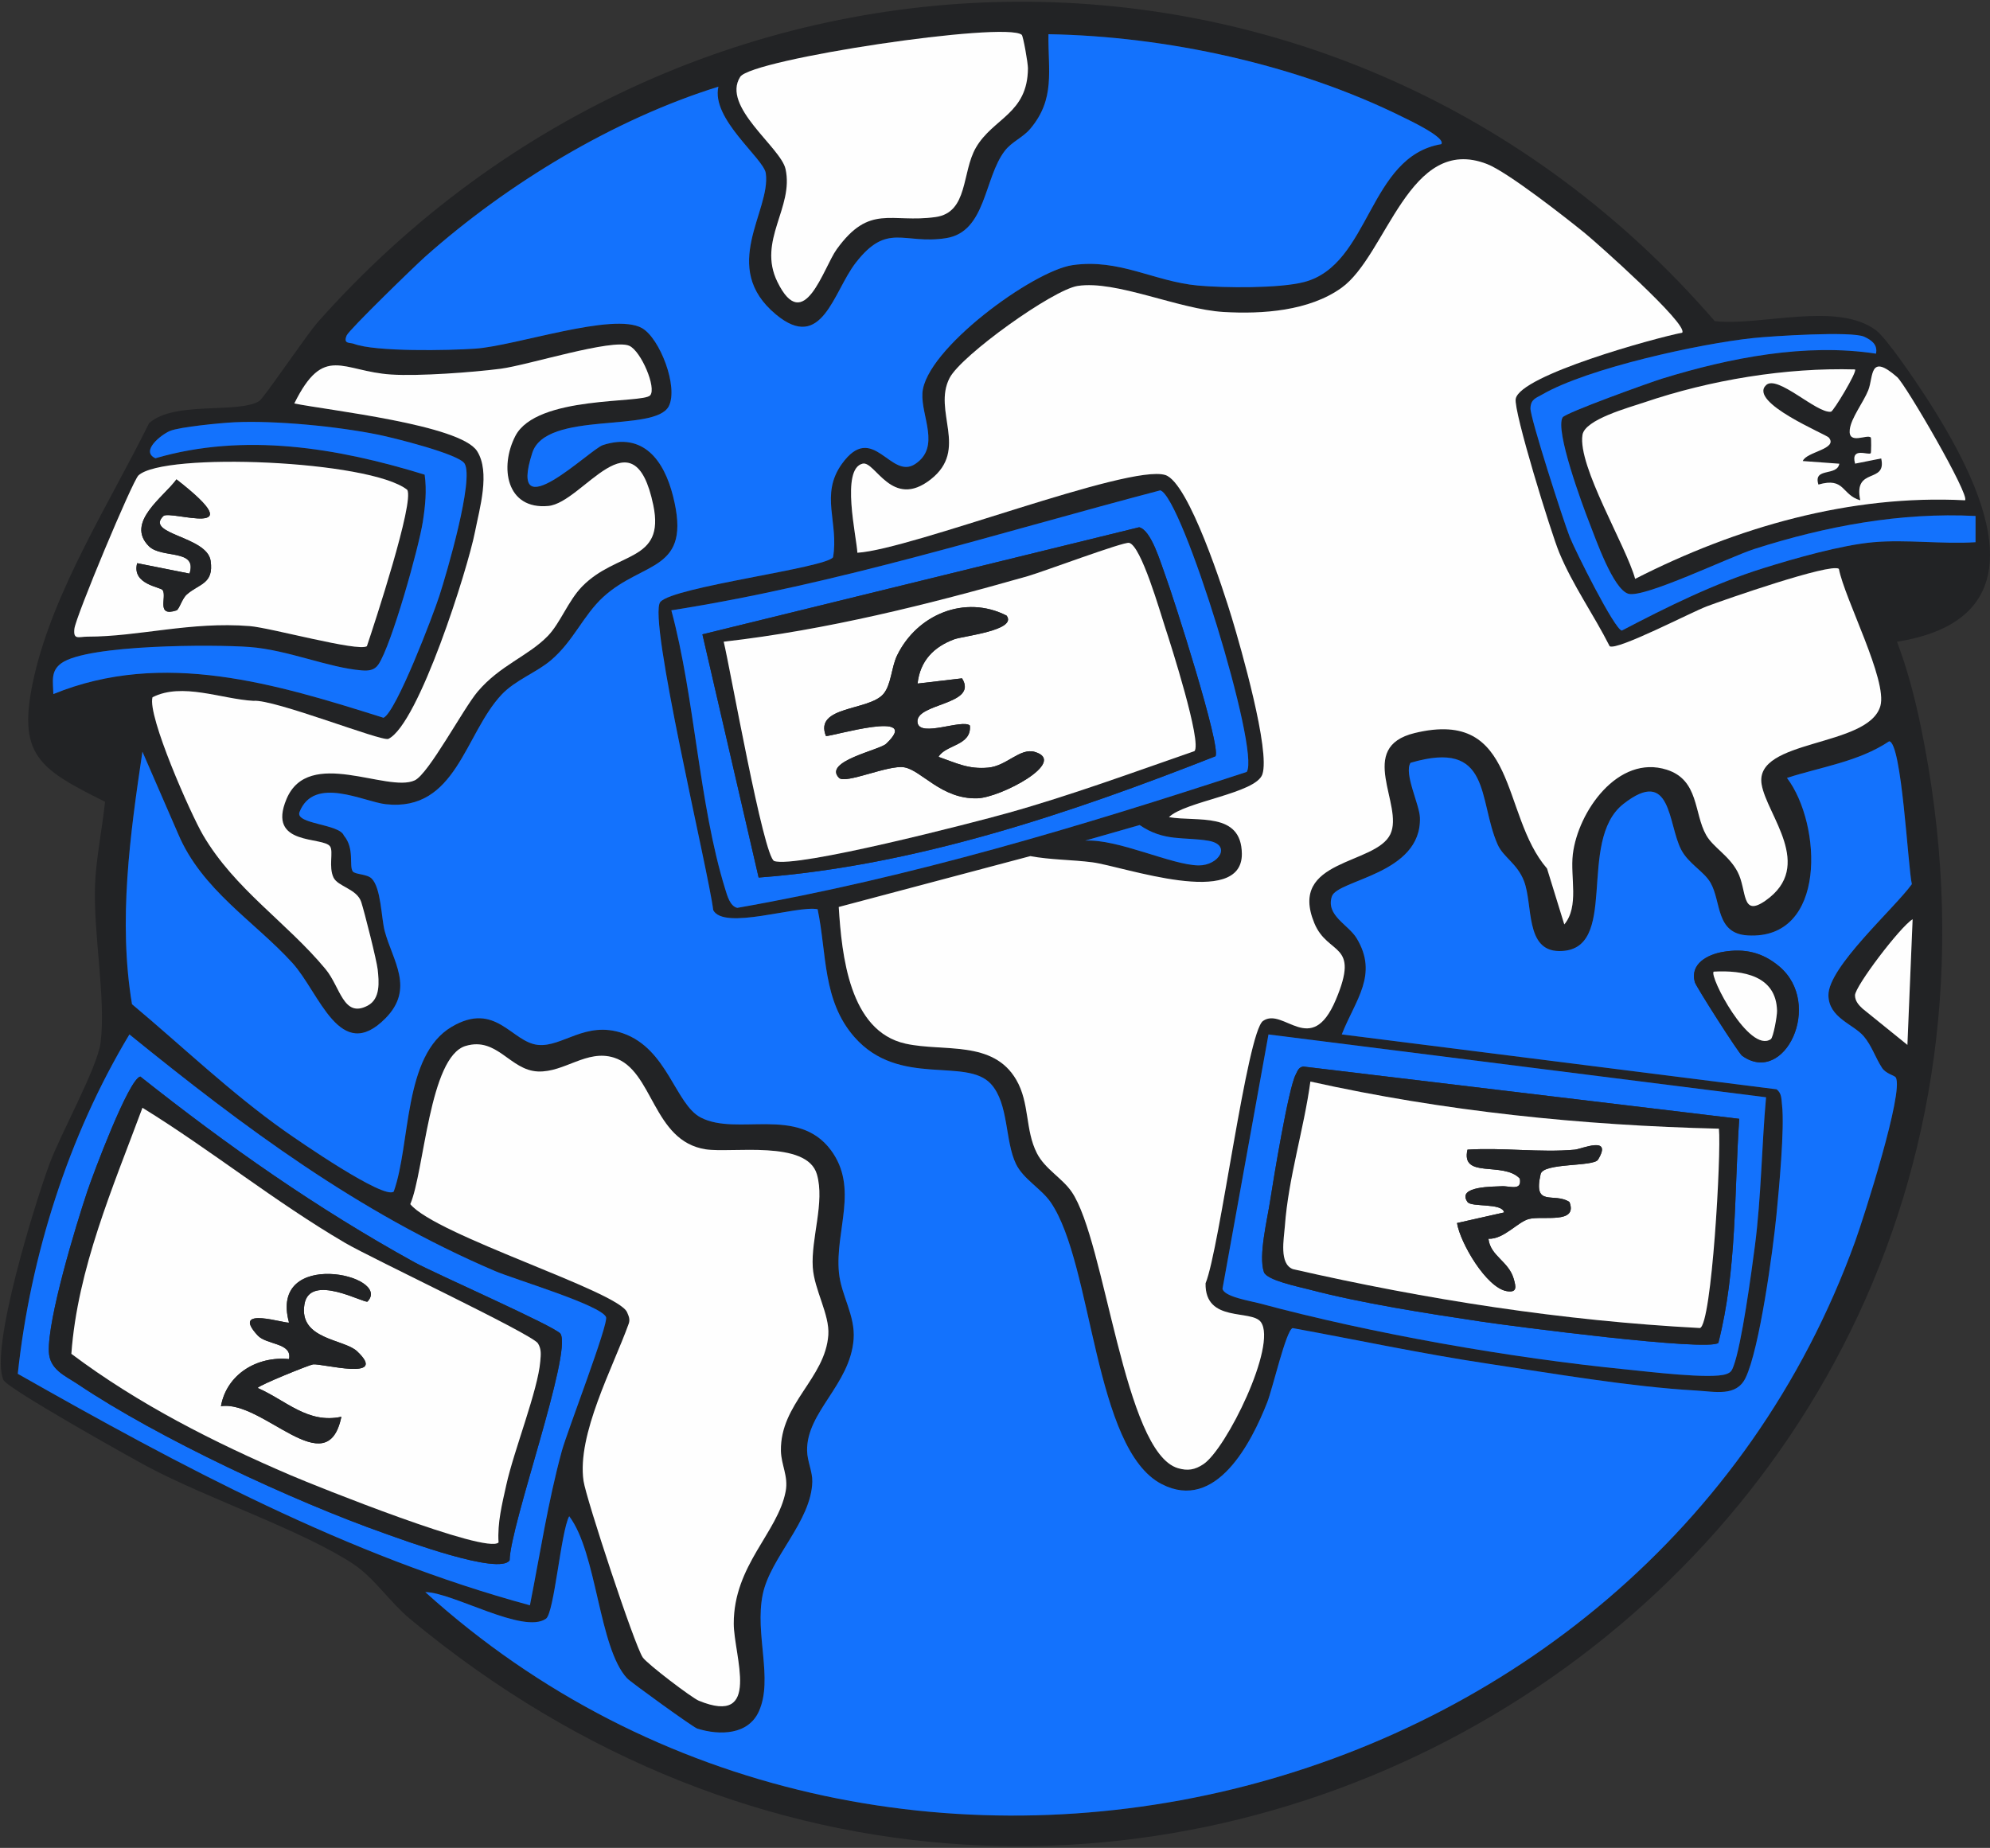 <svg xmlns="http://www.w3.org/2000/svg" fill="none" viewBox="0 0 379 352" height="352" width="379">
<rect x="0" y="0" width="379" height="352" fill="#333333" stroke="none"/>
<g clip-path="url(#clip0_319_14490)">
<path fill="#222325" d="M326.574 61.168C335.225 62.173 349.832 57.353 357.271 62.903C359.354 64.457 364.938 72.751 366.683 75.436C377.26 91.716 390.391 117.603 361.281 122.244C363.233 127.34 364.667 132.839 365.779 138.185C400.4 304.694 209.773 417.855 77.975 308.283C74.376 305.291 71.212 300.524 67.348 297.962C57.638 291.523 39.548 285.479 28.092 279.363C24.486 277.437 1.488 264.534 0.68 262.892C-2.098 257.251 6.789 228.838 9.413 221.738C11.586 215.861 18.56 203.369 19.16 198.567C20.197 190.263 17.771 178.008 18.098 168.577C18.265 163.757 19.493 157.658 20.006 152.729C7.436 146.417 3.105 143.922 6.465 129.014C10.206 112.419 20.904 95.773 28.389 80.612C33.157 76.314 45.279 78.861 49.367 76.405C50.213 75.897 58.426 63.73 60.519 61.371C132.166 -19.37 255.816 -20.599 326.575 61.166L326.574 61.168ZM194.591 6.633C191.513 4.015 143.142 11.248 140.974 14.64C137.362 20.294 148.676 28.045 149.603 32.175C151.253 39.526 144.204 45.805 148.049 53.675C153.11 64.033 156.794 51.03 159.349 47.486C165.639 38.761 169.654 42.539 178.181 41.343C184.438 40.466 183.14 32.814 185.866 28.117C189.152 22.456 195.71 21.686 195.773 13.008C195.78 12.015 194.867 6.869 194.591 6.633ZM274.495 27.459C275.447 26.194 268.146 22.786 267.189 22.311C247.091 12.314 222.083 6.893 199.679 6.519C199.583 13.47 201.025 18.806 196.231 24.516C194.797 26.224 192.718 26.973 191.363 28.734C187.375 33.918 187.819 44.171 180.174 45.367C172.059 46.637 169.023 42.231 162.951 50.089C158.691 55.601 156.571 67.202 147.789 59.915C136.927 50.902 146.851 40.212 145.846 33.011C145.45 30.17 135.388 22.665 136.818 16.513C116.915 22.705 96.62 34.973 80.967 48.904C78.98 50.672 66.494 62.808 66.027 63.894C65.299 65.585 66.653 65.209 67.381 65.487C71.485 67.05 85.491 66.761 90.498 66.415C98.266 65.878 116.819 59.402 122.267 62.499C125.662 64.429 129.228 73.681 127.38 77.361C124.781 82.539 103.999 78.119 101.372 86.264C96.525 101.295 112.361 85.574 114.838 84.776C122.564 82.288 126.467 87.739 128.176 94.489C131.858 109.024 122.522 106.717 114.874 113.734C111.08 117.216 109.232 122.103 104.946 125.751C102.184 128.102 98.154 129.532 95.54 132.305C88.483 139.792 86.903 154.681 73.473 153.193C69.255 152.726 59.823 147.694 57.048 154.667C56.116 157.01 64.652 156.913 65.492 159.165C67.564 161.618 66.45 164.874 67.168 165.971C67.574 166.592 69.882 166.463 70.776 167.345C72.588 169.135 72.614 174.895 73.261 177.333C74.763 182.997 79.031 188.277 73.414 193.971C64.744 202.761 60.879 189.154 55.69 183.433C48.534 175.544 38.421 169.54 33.918 158.821L27.124 143.187C24.771 158.995 22.49 175.403 25.139 191.285C34.755 199.337 43.88 208.115 54.155 215.392C56.89 217.329 73.169 228.577 74.986 226.975C78.242 217.868 76.769 201.057 86.011 195.599C94.434 190.624 97.428 198.538 102.472 199.04C107.115 199.502 111.514 194.368 118.618 196.82C127.144 199.763 128.606 210.362 133.476 212.88C140.384 216.452 151.927 210.618 158.222 219.056C163.624 226.296 158.989 234.437 159.779 242.446C160.206 246.769 162.918 250.598 162.57 255.117C161.902 263.787 153.57 268.964 153.712 276.35C153.752 278.398 154.75 280.294 154.704 282.238C154.525 289.78 146.701 296.67 145.259 303.723C143.711 311.3 147.288 319.8 144.546 325.953C142.528 330.48 137.114 330.621 132.79 329.272C132.005 329.027 120.097 320.413 119.429 319.694C114.012 313.862 113.704 295.815 108.405 288.823C106.831 291.691 105.556 307.21 103.991 308.333C99.731 311.388 86.193 303.293 80.999 303.272C167.817 381.825 313.297 347.127 353.316 236.467C354.953 231.94 362.653 207.908 361.052 205.242C360.812 204.842 359.184 204.547 358.442 203.422C357.195 201.532 356.485 199.195 354.948 197.391C352.964 195.063 348.283 193.894 348.229 189.592C348.163 184.226 360.749 173.084 364.114 168.422C363.368 165.21 362.194 141.342 359.788 141.212C353.977 145.096 346.858 146.073 340.331 148.184C346.989 156.975 348.003 179.086 332.835 178.184C326.739 177.822 327.848 171.838 325.794 168.193C324.541 165.969 321.604 164.579 320.177 161.84C317.64 156.971 318.357 145.945 309.177 153.145C300.133 160.239 308.676 181.284 296.913 181.163C290.429 181.096 291.984 172.365 290.246 167.831C288.967 164.495 286.299 163.288 285.23 160.877C281.441 152.331 284.145 140.724 268.633 145.306C267.339 147.329 270.35 153.236 270.427 155.752C270.757 166.586 254.684 167.546 253.648 170.775C252.482 174.409 256.802 176.112 258.385 178.742C262.561 185.681 258.13 190.47 255.543 197.039L338.361 207.497C339.355 208.278 339.256 209.354 339.386 210.455C339.908 214.881 338.81 226.494 338.325 231.453C337.664 238.21 335.109 256.968 332.44 262.475C330.687 266.092 326.697 265.081 322.88 264.866C310.532 264.17 295.563 261.595 283.14 259.726C270.717 257.857 258.486 255.23 246.183 252.983C244.932 253.364 242.406 264.425 241.341 267.137C238.318 274.834 231.594 288.028 221.254 282.707C208.288 276.034 208.171 240.822 200.116 229.034C198.329 226.419 194.893 224.626 193.484 221.7C191.37 217.31 192.14 210.241 188.738 206.496C184.012 201.293 171.246 207.221 162.748 197.574C156.609 190.605 157.495 181.683 155.715 173.192C151.695 172.437 137.885 177.269 135.833 173.37C134.97 166.078 123.272 117.547 125.762 114.661C128.269 111.754 157.322 108.205 158.654 106.143C159.796 99.562 156.108 94.251 160.331 88.371C166.236 80.148 169.589 91.511 174.299 88.387C179.198 85.138 175.395 79.282 175.675 74.875C176.203 66.573 196.719 51.6 204.255 50.507C213.18 49.213 219.801 53.621 228.127 54.39C233.167 54.855 243.637 54.957 248.376 53.723C261.004 50.437 260.56 29.796 274.493 27.461L274.495 27.459ZM320.38 63.37C321.595 61.79 304.025 46.189 301.899 44.459C298.116 41.383 287.101 32.755 283.201 31.244C268.338 25.487 264.151 48.631 255.48 54.838C249.321 59.246 240.454 59.861 233.062 59.43C224.456 58.928 212.571 53.332 205.234 54.47C200.515 55.202 183.114 67.667 180.864 71.984C177.56 78.321 184.583 85.585 177.256 91.322C169.855 97.117 166.694 87.769 164.299 88.317C160.086 89.281 163.138 102.214 163.29 105.291C173.553 104.681 214.95 88.327 221.929 90.482C226.421 91.869 233.11 112.744 234.618 117.725C236.3 123.283 241.97 143.048 240.419 147.512C239.163 151.129 225.651 152.663 222.633 155.655C228.018 156.589 236.439 154.541 236.516 162.635C236.616 173.181 213.888 165.017 208.037 164.256C204.179 163.754 200.107 163.801 196.229 163.078L159.74 172.767C160.318 181.87 161.722 196.441 172.489 198.806C179.732 200.397 189.112 198.067 193.548 205.678C196.146 210.136 195.2 215.218 197.492 219.69C199.039 222.708 202.304 224.395 204.11 227.037C210.544 236.453 214.046 276.616 224.342 279.665C226.21 280.218 227.572 279.981 229.187 278.908C233.548 276.012 243.263 256.241 240.145 251.846C238.374 249.349 229.463 252.058 229.603 244.45C232.288 237.921 237.499 196.578 240.55 194.468C244.475 191.753 249.71 201.572 254.413 190.434C259.076 179.393 252.909 182.115 250.319 175.848C245.246 163.571 262.012 164.805 264.801 158.893C267.415 153.354 258.195 142.349 269.441 139.629C289.216 134.846 285.73 155.154 294.636 165.439L297.924 176.091C300.798 172.646 299.029 167.126 299.547 162.746C300.502 154.666 308.131 143.658 317.44 146.618C323.596 148.575 322.594 154.924 324.945 159.07C326.283 161.429 329.272 162.928 330.922 166.061C332.77 169.569 331.56 174.849 336.269 171.539C345.66 164.937 336.498 155.303 335.507 149.416C334.039 140.696 355.844 142.436 358.121 134.48C359.516 129.603 351.312 114.072 350.217 108.353C348.618 107.2 328.376 114.256 325.106 115.487C322.038 116.641 308.037 123.959 306.567 123.101C303.523 117.076 299.56 111.53 296.959 105.261C295.403 101.511 288.224 78.299 288.673 75.966C289.542 71.453 315.224 64.368 320.381 63.371L320.38 63.37ZM356.792 103.282C363.032 102.733 369.927 103.684 376.243 103.282L376.248 98.289C361.948 97.558 347.699 100.227 334.137 104.567C329.387 106.087 313.12 113.996 310.116 113.101C307.217 112.238 303.888 102.611 302.68 99.539C301.36 96.183 296.104 81.934 297.609 79.501C298.146 78.633 314.178 72.852 316.631 72.099C329.5 68.146 343.924 65.313 357.286 67.367C357.641 65.628 356.423 64.784 355.039 64.143C352.665 63.042 337.503 64.014 333.866 64.397C323.692 65.47 302.437 70.117 293.738 75.136C292.511 75.844 291.525 76.043 291.479 77.785C291.431 79.601 297.751 99.21 298.954 102.268C299.935 104.76 307.526 119.996 308.887 120.112C317.505 115.6 326.486 111.153 335.809 108.236C341.79 106.365 350.694 103.82 356.791 103.283L356.792 103.282ZM123.829 75.305C125.067 73.877 122.096 66.889 119.86 65.874C116.669 64.425 100.492 69.579 95.324 70.243C89.947 70.933 79.783 71.681 74.51 71.341C65.14 70.738 61.695 65.453 56.05 76.854C62.451 78.153 87.645 80.904 90.858 85.923C93.418 89.921 91.332 96.866 90.467 101.296C89.088 108.356 79.741 137.937 73.974 140.744C72.773 141.328 52.113 133.11 48.267 133.501C42.127 133.151 34.696 129.943 29.045 132.819C28.039 136.33 36.306 155.032 38.667 159.061C44.738 169.421 54.61 175.684 62.004 184.603C64.845 188.03 65.392 193.985 70.013 191.563C72.495 190.263 72.181 186.981 71.932 184.677C71.745 182.954 69.401 173.679 68.798 171.824C67.975 169.293 64.345 168.906 63.51 167.138C62.56 165.126 63.507 162.287 62.891 161.271C61.662 159.245 50.719 161.296 54.575 152.179C58.78 142.237 73.718 151.06 78.976 148.65C81.634 147.432 88.217 134.989 90.978 131.731C95.235 126.708 100.608 124.978 104.33 121.143C106.702 118.698 108.211 114.436 110.864 111.717C117.453 104.962 126.696 107.156 124.425 96.236C120.661 78.139 111.058 95.758 104.431 96.377C96.379 97.128 95.114 88.907 98.15 83.045C102.195 75.235 122.435 76.913 123.829 75.305ZM353.295 70.37C340.071 70.001 325.725 72.379 313.189 76.638C310.155 77.669 301.829 79.901 301.382 82.863C300.478 88.851 309.67 103.914 311.419 110.264C330.703 100.418 352.377 94.174 374.242 95.297C375.242 94.401 362.935 73.251 361.311 71.83C355.948 67.138 356.843 71.769 355.813 74.344C354.894 76.643 352.535 79.63 352.292 81.842C351.964 84.834 355.608 82.626 356.3 83.337C356.404 83.444 356.385 86.208 356.291 86.323C355.887 86.816 352.404 85.006 353.305 88.316L358.28 87.327C359.386 92.266 352.928 88.83 354.292 95.3C350.688 94.271 351.414 90.828 346.322 92.306C345.255 88.947 349.871 90.804 350.302 88.331L343.344 87.822C343.986 86.047 350.127 85.55 348.304 83.352C347.782 82.723 332.921 76.673 336.347 73.363C338.498 71.285 346.031 78.82 348.72 78.425C349.178 78.358 353.761 70.777 353.295 70.37ZM10.164 132.206C31.099 123.653 52.629 130.296 73.045 136.723C75.478 135.591 82.506 117.123 83.686 113.468C85.075 109.163 90.317 91.325 88.481 88.3C87.371 86.47 74.845 83.367 72.038 82.798C64.161 81.201 52.444 80.07 44.676 80.433C42.185 80.549 34.19 81.313 32.358 82.091C30.684 82.802 26.693 85.939 29.592 87.289C46.561 82.335 64.315 85.3 80.875 90.415C81.3 93.417 80.992 96.363 80.532 99.342C79.761 104.342 74.587 122.798 72.079 126.555C71.305 127.714 70.151 127.798 68.9 127.699C62.579 127.199 54.805 123.791 47.551 123.244C40.772 122.733 16.755 122.749 11.73 126.3C9.583 127.817 10.109 129.798 10.163 132.204L10.164 132.206ZM69.874 123.093C71.285 118.9 78.962 95.569 77.555 93.301C70.473 87.664 31.13 86.065 26.363 90.566C25.212 91.653 14.427 117.441 14.168 119.778C13.925 121.972 15.006 121.272 16.663 121.272C26.475 121.272 36.256 118.363 47.548 119.258C51.586 119.578 68.162 124.191 69.874 123.093ZM237.446 147.035C240.042 142.981 225.149 94.611 220.976 93.403C190.083 101.514 159.507 111.3 127.858 116.254C132.353 132.925 133.084 153.096 138.112 169.338C138.495 170.574 139.019 172.623 140.421 172.931C173.444 167.136 205.685 157.445 237.445 147.034L237.446 147.035ZM206.674 160.127C212.921 159.763 223.151 164.81 228.301 164.845C232.103 164.871 234.675 160.911 230.105 160.143C225.535 159.375 221.692 160.359 217.049 157.157L206.674 160.127ZM363.27 199.038L364.263 175.103C361.921 176.498 353.304 187.867 353.293 189.582C353.286 190.658 353.989 191.452 354.729 192.131L363.27 199.038ZM100.925 305.781C102.851 296.039 104.378 286.012 106.991 276.424C108.019 272.65 115.978 252.093 115.416 250.87C114.358 248.566 98.081 243.74 94.272 242.111C68.225 230.974 46.49 214.753 24.647 197.043C13.017 216.392 5.786 239.254 3.386 261.688C34.4 279.287 66.268 296.391 100.925 305.781ZM336.348 209.013L241.586 197.048L232.83 245.474C233.102 247.014 238.11 247.797 239.763 248.241C261.352 254.051 287.654 258.676 309.919 260.879C313.893 261.272 325.823 262.744 328.732 261.756C329.677 261.435 329.842 261.07 330.168 260.199C331.709 256.087 333.563 242.416 334.225 237.324C335.437 228.005 335.506 218.373 336.348 209.013ZM88.675 199.239C81.744 201.317 80.82 223.15 78.141 229.374C83.036 235.297 117.667 245.939 119.422 249.951C119.748 250.695 120.044 251.332 119.737 252.157C116.738 260.512 109.86 273.227 111.136 282.088C111.617 285.429 120.861 313.463 122.415 315.713C123.285 316.973 131.768 323.423 133.105 323.968C145.142 328.88 139.751 315.378 139.745 309.271C139.734 298.14 148.153 291.931 149.632 284.074C150.176 281.182 148.772 279.049 148.728 276.35C148.581 267.344 157.183 262.555 157.756 254.287C158.027 250.379 155.071 245.694 154.796 241.417C154.44 235.873 157.123 229.025 155.583 223.694C153.676 217.092 139.328 219.686 134.412 218.93C124.239 217.365 124.464 203.834 116.935 201.465C111.744 199.832 107.497 204.317 102.441 204.1C97.116 203.871 94.697 197.435 88.676 199.24L88.675 199.239Z"></path>
<path fill="#FEFEFE" d="M320.38 63.37C315.223 64.367 289.541 71.452 288.672 75.965C288.223 78.298 295.402 101.51 296.958 105.26C299.559 111.529 303.522 117.074 306.566 123.1C308.036 123.957 322.037 116.64 325.105 115.486C328.375 114.256 348.617 107.2 350.216 108.352C351.311 114.071 359.516 129.601 358.12 134.479C355.844 142.435 334.038 140.695 335.506 149.415C336.497 155.302 345.658 164.936 336.268 171.538C331.559 174.849 332.769 169.569 330.921 166.06C329.271 162.928 326.282 161.428 324.944 159.069C322.593 154.923 323.595 148.574 317.439 146.617C308.13 143.657 300.501 154.665 299.546 162.745C299.028 167.125 300.797 172.645 297.923 176.09L294.635 165.438C285.729 155.153 289.215 134.845 269.44 139.628C258.194 142.348 267.414 153.353 264.8 158.892C262.01 164.804 245.244 163.57 250.318 175.847C252.908 182.115 259.075 179.392 254.412 190.433C249.709 201.571 244.473 191.752 240.549 194.467C237.498 196.578 232.287 237.921 229.602 244.449C229.462 252.057 238.372 249.348 240.144 251.845C243.261 256.24 233.547 276.011 229.186 278.907C227.571 279.979 226.209 280.217 224.341 279.664C214.044 276.615 210.543 236.452 204.109 227.036C202.303 224.394 199.038 222.707 197.491 219.689C195.199 215.217 196.146 210.135 193.547 205.677C189.111 198.066 179.731 200.397 172.488 198.805C161.721 196.44 160.317 181.869 159.739 172.766L196.228 163.077C200.106 163.8 204.178 163.754 208.036 164.255C213.887 165.016 236.615 173.18 236.515 162.634C236.438 154.539 228.017 156.588 222.632 155.654C225.65 152.661 239.162 151.128 240.418 147.511C241.969 143.047 236.299 123.282 234.617 117.724C233.109 112.743 226.42 91.868 221.928 90.481C214.949 88.326 173.552 104.679 163.289 105.29C163.137 102.212 160.085 89.28 164.298 88.316C166.693 87.768 169.854 97.115 177.255 91.321C184.582 85.585 177.559 78.321 180.863 71.983C183.113 67.666 200.514 55.202 205.233 54.469C212.57 53.33 224.455 58.927 233.061 59.429C240.453 59.86 249.32 59.246 255.479 54.837C264.15 48.631 268.337 25.486 283.2 31.243C287.1 32.754 298.115 41.382 301.898 44.458C304.025 46.187 321.595 61.788 320.379 63.369L320.38 63.37Z"></path>
<path fill="#FEFEFE" d="M88.675 199.239C94.696 197.434 97.116 203.87 102.44 204.099C107.496 204.316 111.743 199.83 116.934 201.464C124.464 203.833 124.238 217.364 134.411 218.929C139.328 219.685 153.675 217.092 155.582 223.693C157.122 229.024 154.438 235.872 154.795 241.416C155.07 245.694 158.026 250.379 157.755 254.286C157.182 262.554 148.58 267.343 148.727 276.349C148.771 279.049 150.175 281.181 149.631 284.073C148.152 291.93 139.733 298.14 139.744 309.271C139.75 315.378 145.141 328.879 133.104 323.967C131.767 323.422 123.284 316.972 122.414 315.712C120.86 313.462 111.616 285.428 111.135 282.087C109.859 273.226 116.737 260.511 119.736 252.156C120.043 251.331 119.747 250.694 119.421 249.95C117.666 245.938 83.035 235.296 78.14 229.373C80.819 223.149 81.743 201.315 88.674 199.238L88.675 199.239Z"></path>
<path fill="#FEFEFE" d="M123.829 75.305C122.435 76.913 102.195 75.236 98.15 83.046C95.114 88.908 96.379 97.13 104.431 96.378C111.058 95.76 120.662 78.14 124.425 96.237C126.696 107.157 117.453 104.963 110.864 111.718C108.211 114.438 106.703 118.7 104.33 121.144C100.608 124.979 95.235 126.709 90.978 131.732C88.217 134.99 81.633 147.433 78.976 148.651C73.718 151.06 58.78 142.238 54.575 152.18C50.719 161.297 61.662 159.246 62.891 161.272C63.507 162.288 62.56 165.127 63.51 167.139C64.344 168.907 67.975 169.294 68.798 171.825C69.401 173.68 71.746 182.955 71.932 184.678C72.182 186.983 72.495 190.264 70.013 191.564C65.392 193.985 64.845 188.031 62.004 184.604C54.61 175.686 44.739 169.422 38.667 159.062C36.306 155.033 28.039 136.332 29.045 132.82C34.695 129.943 42.127 133.152 48.267 133.502C52.113 133.112 72.773 141.33 73.974 140.745C79.741 137.938 89.088 108.357 90.467 101.297C91.332 96.867 93.418 89.922 90.858 85.924C87.645 80.905 62.45 78.154 56.05 76.855C61.695 65.454 65.14 70.739 74.51 71.342C79.783 71.682 89.947 70.934 95.324 70.244C100.492 69.581 116.669 64.427 119.86 65.875C122.096 66.89 125.067 73.877 123.829 75.305Z"></path>
<path fill="#FEFEFE" d="M194.591 6.633C194.868 6.868 195.781 12.015 195.773 13.009C195.71 21.688 189.152 22.457 185.866 28.119C183.139 32.816 184.438 40.467 178.181 41.344C169.654 42.539 165.64 38.763 159.349 47.487C156.794 51.032 153.11 64.034 148.049 53.676C144.204 45.806 151.253 39.528 149.603 32.176C148.676 28.047 137.362 20.296 140.974 14.642C143.142 11.248 191.514 4.015 194.591 6.633Z"></path>
<path fill="#FEFEFE" d="M353.295 70.371C353.761 70.778 349.178 78.358 348.72 78.424C346.031 78.82 338.498 71.284 336.347 73.362C332.921 76.672 347.783 82.722 348.304 83.352C350.127 85.549 343.986 86.046 343.344 87.822L350.302 88.331C349.87 90.802 345.255 88.945 346.322 92.305C351.414 90.826 350.688 94.269 354.292 95.299C352.929 88.829 359.387 92.266 358.28 87.326L353.305 88.316C352.404 85.007 355.888 86.816 356.291 86.323C356.386 86.207 356.405 83.444 356.3 83.337C355.608 82.626 351.964 84.834 352.292 81.841C352.534 79.63 354.893 76.644 355.813 74.344C356.842 71.769 355.948 67.138 361.311 71.829C362.936 73.251 375.242 94.4 374.242 95.296C352.377 94.174 330.703 100.417 311.419 110.263C309.669 103.913 300.478 88.85 301.382 82.862C301.829 79.9 310.155 77.668 313.189 76.638C325.725 72.379 340.071 70.001 353.295 70.371Z"></path>
<path fill="#1372FD" d="M100.925 305.781C66.268 296.391 34.399 279.287 3.386 261.688C5.786 239.254 13.017 216.393 24.647 197.043C46.49 214.754 68.225 230.975 94.272 242.111C98.082 243.74 114.359 248.567 115.416 250.87C115.977 252.093 108.019 272.65 106.991 276.424C104.378 286.011 102.852 296.039 100.925 305.781ZM106.748 254.063C105.929 252.751 82.775 242.56 78.965 240.46C60.407 230.232 43.297 218.217 26.724 205.066C24.514 205.508 17.709 223.699 16.621 226.952C14.39 233.624 9.081 251.161 9.305 257.449C9.428 260.911 12.401 262.04 14.845 263.681C30.113 273.934 55.807 285.932 73.229 292.081C76.851 293.359 95.091 300.123 97.057 297.218C97.164 290.498 108.992 257.659 106.748 254.063Z"></path>
<path fill="#FEFEFE" d="M69.874 123.093C68.162 124.191 51.586 119.578 47.548 119.258C36.256 118.363 26.475 121.272 16.663 121.272C15.005 121.272 13.924 121.972 14.168 119.778C14.427 117.441 25.213 91.653 26.363 90.567C31.13 86.066 70.473 87.663 77.555 93.302C78.962 95.57 71.284 118.9 69.874 123.093ZM31.111 98.3C32.375 97.061 48.73 103.091 33.61 91.314C31.231 94.633 23.808 99.514 28.358 104.045C30.788 106.465 37.647 104.479 36.093 109.262L26.123 107.278C25.038 111.341 30.581 111.799 30.978 112.403C31.834 113.704 29.635 117.56 33.601 116.273C34.131 116.101 34.641 114.079 35.556 113.259C37.887 111.172 40.762 111.282 40.115 106.828C39.43 102.113 27.529 101.813 31.111 98.3Z"></path>
<path fill="#1372FD" d="M336.348 209.013C335.507 218.373 335.436 228.005 334.224 237.324C333.562 242.417 331.708 256.087 330.167 260.199C329.841 261.07 329.676 261.435 328.731 261.756C325.822 262.744 313.892 261.272 309.918 260.879C287.654 258.676 261.352 254.051 239.762 248.241C238.11 247.796 233.101 247.013 232.829 245.474L241.585 197.048L336.347 209.013H336.348ZM331.24 213.116L248.192 203.157C247.272 203.326 247.122 204.026 246.758 204.719C245.389 207.323 242.533 224.589 241.893 228.782C241.355 232.309 239.647 239.209 240.715 242.308C241.256 243.88 247.345 245.104 249.353 245.633C259.41 248.281 271.77 250.189 282.145 251.744C287.823 252.595 325.282 257.489 327.267 255.798C330.823 241.843 330.265 227.391 331.241 213.115L331.24 213.116Z"></path>
<path fill="#1372FD" d="M10.164 132.206C10.109 129.799 9.583 127.819 11.731 126.302C16.756 122.751 40.773 122.734 47.552 123.246C54.806 123.793 62.579 127.201 68.901 127.701C70.152 127.8 71.306 127.716 72.08 126.557C74.589 122.801 79.762 104.344 80.533 99.344C80.992 96.365 81.301 93.418 80.876 90.417C64.316 85.301 46.562 82.337 29.593 87.291C26.694 85.941 30.684 82.804 32.359 82.093C34.191 81.315 42.186 80.552 44.677 80.435C52.445 80.072 64.162 81.203 72.039 82.8C74.845 83.369 87.371 86.471 88.482 88.302C90.317 91.327 85.076 109.166 83.687 113.47C82.507 117.125 75.479 135.592 73.046 136.725C52.63 130.298 31.1 123.655 10.165 132.208L10.164 132.206Z"></path>
<path fill="#1372FD" d="M356.792 103.283C350.695 103.82 341.791 106.365 335.81 108.236C326.487 111.153 317.506 115.599 308.888 120.112C307.527 119.996 299.936 104.76 298.955 102.268C297.751 99.21 291.431 79.6 291.48 77.784C291.526 76.043 292.512 75.844 293.739 75.135C302.438 70.118 323.693 65.469 333.867 64.397C337.504 64.013 352.665 63.041 355.04 64.142C356.424 64.784 357.642 65.629 357.287 67.367C343.925 65.312 329.5 68.145 316.632 72.099C314.179 72.853 298.147 78.632 297.61 79.501C296.105 81.933 301.361 96.183 302.681 99.538C303.889 102.611 307.219 112.238 310.117 113.101C313.121 113.996 329.388 106.087 334.138 104.567C347.701 100.227 361.95 97.558 376.249 98.288L376.244 103.282C369.927 103.684 363.033 102.733 356.793 103.282L356.792 103.283Z"></path>
<path fill="#FEFEFE" d="M363.27 199.038L354.729 192.131C353.988 191.452 353.286 190.658 353.293 189.582C353.304 187.867 361.921 176.498 364.263 175.103L363.27 199.038Z"></path>
<path fill="#1372FD" d="M274.495 27.459C260.562 29.794 261.007 50.435 248.378 53.721C243.639 54.955 233.169 54.853 228.129 54.389C219.803 53.62 213.182 49.212 204.257 50.505C196.721 51.599 176.205 66.571 175.677 74.874C175.397 79.28 179.199 85.136 174.301 88.385C169.591 91.51 166.238 80.145 160.333 88.37C156.11 94.249 159.798 99.56 158.656 106.141C157.324 108.203 128.271 111.752 125.764 114.659C123.275 117.546 134.972 166.077 135.835 173.368C137.887 177.267 151.697 172.435 155.717 173.19C157.497 181.681 156.611 190.603 162.75 197.572C171.248 207.22 184.014 201.291 188.74 206.494C192.142 210.239 191.372 217.308 193.486 221.698C194.895 224.624 198.331 226.416 200.118 229.032C208.173 240.82 208.29 276.031 221.256 282.705C231.596 288.027 238.32 274.833 241.343 267.135C242.408 264.422 244.935 253.361 246.185 252.981C258.487 255.228 270.765 257.861 283.142 259.724C295.519 261.587 310.534 264.168 322.882 264.864C326.698 265.079 330.689 266.09 332.442 262.473C335.111 256.965 337.666 238.208 338.327 231.451C338.812 226.493 339.909 214.88 339.388 210.453C339.258 209.352 339.357 208.277 338.363 207.495L255.545 197.037C258.132 190.468 262.562 185.678 258.387 178.74C256.804 176.11 252.484 174.406 253.65 170.773C254.686 167.544 270.759 166.584 270.429 155.75C270.352 153.234 267.342 147.327 268.635 145.304C284.148 140.723 281.444 152.329 285.232 160.875C286.301 163.286 288.969 164.494 290.248 167.829C291.987 172.364 290.432 181.095 296.915 181.161C308.677 181.282 300.135 160.237 309.179 153.143C318.359 145.942 317.642 156.969 320.179 161.838C321.606 164.577 324.543 165.967 325.796 168.191C327.85 171.836 326.741 177.82 332.837 178.182C348.005 179.084 346.991 156.972 340.333 148.182C346.86 146.071 353.979 145.094 359.79 141.21C362.196 141.341 363.371 165.208 364.116 168.42C360.751 173.082 348.164 184.224 348.231 189.59C348.284 193.892 352.965 195.061 354.95 197.389C356.487 199.192 357.198 201.53 358.444 203.42C359.186 204.546 360.814 204.84 361.054 205.24C362.654 207.907 354.955 231.938 353.318 236.465C313.299 347.126 167.819 381.823 81.001 303.27C86.195 303.291 99.733 311.386 103.993 308.331C105.558 307.209 106.833 291.689 108.407 288.821C113.707 295.813 114.014 313.86 119.431 319.692C120.099 320.411 132.007 329.026 132.792 329.27C137.116 330.619 142.53 330.478 144.548 325.951C147.29 319.798 143.713 311.298 145.261 303.721C146.702 296.667 154.527 289.777 154.706 282.236C154.752 280.292 153.753 278.396 153.714 276.348C153.572 268.963 161.904 263.786 162.572 255.115C162.92 250.596 160.208 246.767 159.781 242.444C158.991 234.436 163.626 226.294 158.224 219.054C151.928 210.615 140.386 216.45 133.478 212.878C128.608 210.36 127.147 199.761 118.62 196.818C111.516 194.366 107.117 199.5 102.474 199.038C97.43 198.536 94.437 190.622 86.013 195.597C76.771 201.055 78.244 217.867 74.988 226.973C73.171 228.575 56.892 217.327 54.157 215.39C43.882 208.113 34.757 199.335 25.141 191.283C22.491 175.402 24.772 158.993 27.126 143.185L33.92 158.819C38.424 169.538 48.536 175.542 55.692 183.431C60.881 189.152 64.746 202.76 73.416 193.969C79.032 188.275 74.764 182.995 73.263 177.331C72.617 174.893 72.59 169.132 70.778 167.343C69.884 166.46 67.576 166.59 67.17 165.969C66.452 164.872 67.566 161.617 65.494 159.163C64.654 156.911 56.117 157.008 57.05 154.665C59.825 147.692 69.257 152.724 73.475 153.191C86.905 154.679 88.485 139.79 95.542 132.303C98.156 129.53 102.186 128.1 104.948 125.749C109.234 122.101 111.081 117.213 114.876 113.732C122.524 106.714 131.859 109.022 128.178 94.487C126.468 87.737 122.566 82.287 114.84 84.775C112.364 85.571 96.527 101.292 101.374 86.263C104 78.118 124.783 82.537 127.382 77.359C129.229 73.678 125.664 64.427 122.269 62.498C116.821 59.401 98.268 65.876 90.5 66.413C85.494 66.76 71.487 67.049 67.383 65.486C66.655 65.209 65.301 65.584 66.029 63.892C66.496 62.806 78.982 50.67 80.969 48.903C96.622 34.971 116.917 22.703 136.82 16.512C135.39 22.663 145.452 30.169 145.848 33.01C146.852 40.211 136.929 50.901 147.791 59.913C156.573 67.201 158.693 55.599 162.953 50.087C169.026 42.23 172.061 46.636 180.176 45.365C187.822 44.169 187.377 33.916 191.365 28.733C192.72 26.971 194.799 26.223 196.233 24.515C201.027 18.805 199.585 13.47 199.681 6.517C222.085 6.891 247.093 12.312 267.191 22.309C268.148 22.785 275.449 26.192 274.497 27.457L274.495 27.459ZM328.109 181.326C325.232 181.826 321.804 183.574 322.785 187.096C323.014 187.92 331.107 200.615 331.782 201.102C339.879 206.94 347.344 191.19 338.845 184.072C335.653 181.399 332.246 180.608 328.109 181.327V181.326Z"></path>
<path fill="#222325" d="M328.109 181.326C332.245 180.607 335.652 181.398 338.845 184.071C347.345 191.189 339.879 206.939 331.782 201.101C331.107 200.614 323.014 187.919 322.785 187.095C321.804 183.573 325.232 181.826 328.109 181.326ZM337.25 197.949C337.729 197.627 338.464 193.553 338.441 192.544C338.288 185.842 331.976 184.777 326.373 185.083C325.476 185.938 333.141 200.709 337.25 197.949Z"></path>
<path fill="#222325" d="M106.748 254.063C108.992 257.659 97.164 290.498 97.057 297.218C95.091 300.123 76.851 293.36 73.229 292.081C55.807 285.932 30.114 273.934 14.845 263.681C12.401 262.04 9.428 260.91 9.305 257.449C9.081 251.16 14.39 233.624 16.621 226.952C17.709 223.7 24.514 205.508 26.724 205.066C43.296 218.217 60.406 230.232 78.965 240.46C82.776 242.56 105.93 252.75 106.748 254.063ZM94.95 293.812C94.706 290.062 95.636 286.433 96.432 282.823C97.885 276.237 102.45 264.843 102.899 259.274C102.998 258.047 103.145 257.007 102.45 255.886C101.359 254.126 70.896 239.78 65.717 236.748C52.324 228.906 40.163 219.048 27.13 211.014C21.499 226.193 14.776 241.63 13.59 257.879C26.33 267.453 40.756 274.751 55.368 281.012C60.347 283.146 92.713 296.121 94.949 293.811L94.95 293.812Z"></path>
<path fill="#222325" d="M31.111 98.3C27.529 101.813 39.431 102.113 40.116 106.828C40.763 111.282 37.888 111.172 35.557 113.259C34.641 114.079 34.132 116.101 33.602 116.273C29.636 117.56 31.835 113.704 30.979 112.403C30.582 111.799 25.039 111.341 26.124 107.278L36.094 109.262C37.647 104.479 30.789 106.465 28.359 104.045C23.81 99.514 31.232 94.633 33.611 91.314C48.731 103.091 32.376 97.061 31.112 98.3H31.111Z"></path>
<path fill="#222325" d="M331.24 213.116C330.264 227.391 330.822 241.844 327.266 255.799C325.28 257.489 287.821 252.596 282.144 251.745C271.77 250.19 259.409 248.282 249.352 245.634C247.344 245.105 241.255 243.881 240.714 242.309C239.647 239.209 241.354 232.31 241.892 228.783C242.532 224.59 245.388 207.324 246.757 204.72C247.122 204.027 247.271 203.327 248.191 203.158L331.239 213.117L331.24 213.116ZM327.37 214.998C301.229 214.368 275.068 211.69 249.567 206.02C248.319 215.161 245.376 224.356 244.705 233.582C244.529 235.996 243.576 240.766 246.253 241.751C271.71 247.564 297.604 251.594 323.758 252.967C326.013 252.353 327.845 219.592 327.37 214.998Z"></path>
<path fill="#FEFEFE" d="M337.25 197.949C333.141 200.708 325.475 185.938 326.373 185.083C331.976 184.777 338.288 185.842 338.441 192.544C338.464 193.553 337.729 197.627 337.25 197.949Z"></path>
<path fill="#FEFEFE" d="M94.95 293.812C92.714 296.122 60.349 283.147 55.369 281.013C40.757 274.751 26.331 267.453 13.591 257.88C14.777 241.631 21.5 226.195 27.131 211.016C40.165 219.051 52.326 228.907 65.718 236.749C70.897 239.781 101.36 254.127 102.451 255.887C103.145 257.007 102.998 258.049 102.9 259.276C102.451 264.844 97.886 276.238 96.433 282.824C95.636 286.434 94.707 290.064 94.951 293.814L94.95 293.812ZM70.003 247.917C74.754 242.855 51.146 237.659 55.041 251.91C54.687 252.308 43.68 248.553 49.078 254.385C50.777 256.22 55.693 255.744 55.046 258.891C48.968 258.272 43.162 261.773 42.08 267.861C50.061 266.628 62.324 282.888 65.017 269.872C58.591 271.26 54.44 266.716 49.066 264.387C49.302 263.864 58.938 259.978 59.619 259.892C61.295 259.681 74.138 263.192 68.012 257.401C65.508 255.034 56.861 255.193 57.982 248.451C58.994 242.367 69.536 248.415 70.003 247.917Z"></path>
<path fill="#FEFEFE" d="M327.37 214.998C327.845 219.592 326.013 252.353 323.758 252.967C297.604 251.594 271.71 247.563 246.253 241.751C243.575 240.767 244.529 235.997 244.705 233.582C245.376 224.356 248.319 215.161 249.567 206.02C275.068 211.69 301.229 214.368 327.37 214.998ZM299.934 218.993C293.4 219.595 286.109 218.552 279.485 218.993C278.164 224.647 286.285 221.155 289.45 224.494C289.914 226.963 287.506 225.854 285.963 225.961C284.622 226.055 277.337 225.883 279.489 228.957C280.23 230.015 286.109 229.071 286.46 230.95L277.491 232.97C278.101 236.763 283.083 245.286 286.955 245.942C289 246.288 288.721 245.107 288.294 243.607C287.331 240.223 283.844 239.275 283.478 235.965C286.399 236.099 289.058 232.742 291.192 232.197C293.832 231.524 300.56 233.228 298.904 228.96C295.959 227.033 291.94 230.105 293.415 223.652C293.92 221.441 303.491 222.297 304.346 220.898C307.205 216.218 301.176 218.878 299.934 218.993Z"></path>
<path fill="#222325" d="M70.003 247.916C69.536 248.413 58.994 242.365 57.982 248.449C56.861 255.191 65.508 255.032 68.012 257.399C74.138 263.191 61.295 259.681 59.619 259.892C58.937 259.978 49.302 263.862 49.066 264.385C54.44 266.714 58.591 271.26 65.017 269.871C62.323 282.887 50.06 266.626 42.08 267.859C43.162 261.771 48.968 258.27 55.046 258.889C55.693 255.743 50.778 256.22 49.078 254.384C43.679 248.553 54.686 252.307 55.041 251.909C51.146 237.659 74.754 242.853 70.003 247.915V247.916Z"></path>
<path fill="#222325" d="M299.934 218.993C301.176 218.879 307.205 216.218 304.346 220.898C303.491 222.297 293.92 221.441 293.415 223.652C291.941 230.105 295.959 227.033 298.904 228.96C300.56 233.227 293.832 231.524 291.192 232.197C289.057 232.741 286.398 236.099 283.478 235.965C283.843 239.275 287.331 240.223 288.294 243.607C288.721 245.107 289.001 246.289 286.955 245.942C283.084 245.287 278.101 236.763 277.491 232.97L286.46 230.95C286.11 229.071 280.231 230.015 279.489 228.957C277.337 225.884 284.622 226.055 285.963 225.961C287.506 225.853 289.914 226.962 289.45 224.494C286.285 221.155 278.164 224.647 279.485 218.993C286.109 218.552 293.4 219.595 299.934 218.993Z"></path>
<path fill="#1372FD" d="M237.446 147.035C205.686 157.446 173.445 167.137 140.422 172.932C139.02 172.624 138.496 170.575 138.113 169.339C133.085 153.096 132.354 132.925 127.859 116.255C159.507 111.301 190.084 101.514 220.977 93.404C225.149 94.612 240.042 142.981 237.447 147.036L237.446 147.035ZM231.487 144.055C232.616 142.285 223.44 113.627 221.899 109.496C221.031 107.168 219.268 100.993 216.955 100.435L133.777 120.832L144.484 167.16C174.294 164.918 203.885 154.92 231.487 144.055Z"></path>
<path fill="#1372FD" d="M206.674 160.127L217.048 157.157C221.691 160.359 225.522 159.373 230.104 160.143C234.686 160.913 232.102 164.871 228.3 164.845C223.15 164.809 212.92 159.763 206.673 160.127H206.674Z"></path>
<path fill="#222325" d="M231.487 144.055C203.885 154.92 174.294 164.918 144.484 167.16L133.777 120.832L216.955 100.435C219.268 100.992 221.03 107.168 221.899 109.496C223.44 113.627 232.616 142.284 231.487 144.055ZM227.495 143.074C228.928 141.42 222.971 122.729 221.895 119.475C220.963 116.655 217.343 103.95 215.044 103.407C213.989 103.158 198.639 108.923 195.691 109.762C176.788 115.143 157.423 120.002 137.833 122.234C139.039 127.185 145.428 163.316 147.456 164.012C151.607 165.436 185.351 156.707 191.92 154.868C203.969 151.495 215.702 147.16 227.496 143.074H227.495Z"></path>
<path fill="#FEFEFE" d="M227.495 143.074C215.701 147.16 203.968 151.495 191.919 154.868C185.35 156.707 151.606 165.435 147.455 164.012C145.427 163.317 139.038 127.185 137.832 122.234C157.422 120.002 176.787 115.143 195.69 109.762C198.638 108.923 213.988 103.158 215.043 103.407C217.342 103.95 220.962 116.655 221.894 119.475C222.97 122.729 228.928 141.42 227.494 143.074H227.495ZM191.702 117.259C183.796 113.227 174.658 117.042 170.862 124.833C169.755 127.104 169.756 130.418 168.245 132.191C165.47 135.449 154.992 134.414 157.304 140.204C158.538 140.273 175.813 135.039 168.76 141.685C167.488 142.883 156.706 145.025 159.784 148.164C161.018 149.423 169.168 145.651 172.203 146.158C175.498 146.709 179.263 152.247 186.122 152.066C190.501 151.95 203.461 145.14 197.104 143.231C194.272 142.381 191.774 145.891 188.218 146.219C184.414 146.571 182.136 145.347 178.744 144.166C180.06 141.827 185.084 142.08 184.717 138.199C183.261 136.919 175.24 140.518 174.752 137.68C174.098 133.878 186.439 134.374 183.222 129.211L174.752 130.208C175.232 125.856 177.855 123.204 181.76 121.764C183.424 121.151 193.835 120.066 191.702 117.257V117.259Z"></path>
<path fill="#222325" d="M191.702 117.259C193.834 120.068 183.424 121.152 181.76 121.766C177.855 123.206 175.233 125.858 174.752 130.21L183.222 129.213C186.439 134.376 174.098 133.88 174.752 137.682C175.24 140.52 183.261 136.921 184.717 138.201C185.084 142.082 180.06 141.829 178.744 144.168C182.136 145.348 184.414 146.572 188.218 146.221C191.775 145.892 194.272 142.382 197.104 143.233C203.462 145.142 190.502 151.953 186.122 152.068C179.263 152.25 175.498 146.711 172.203 146.16C169.168 145.652 161.018 149.425 159.784 148.166C156.706 145.026 167.488 142.885 168.76 141.687C175.813 135.042 158.537 140.276 157.304 140.206C154.992 134.416 165.47 135.451 168.245 132.193C169.755 130.42 169.755 127.106 170.862 124.835C174.658 117.043 183.796 113.229 191.702 117.261V117.259Z"></path>
</g>
<defs>
<clipPath id="clip0_319_14490">
<rect transform="translate(0.148 0.329)" fill="white" height="351.341" width="378.852"></rect>
</clipPath>
</defs>
</svg>
